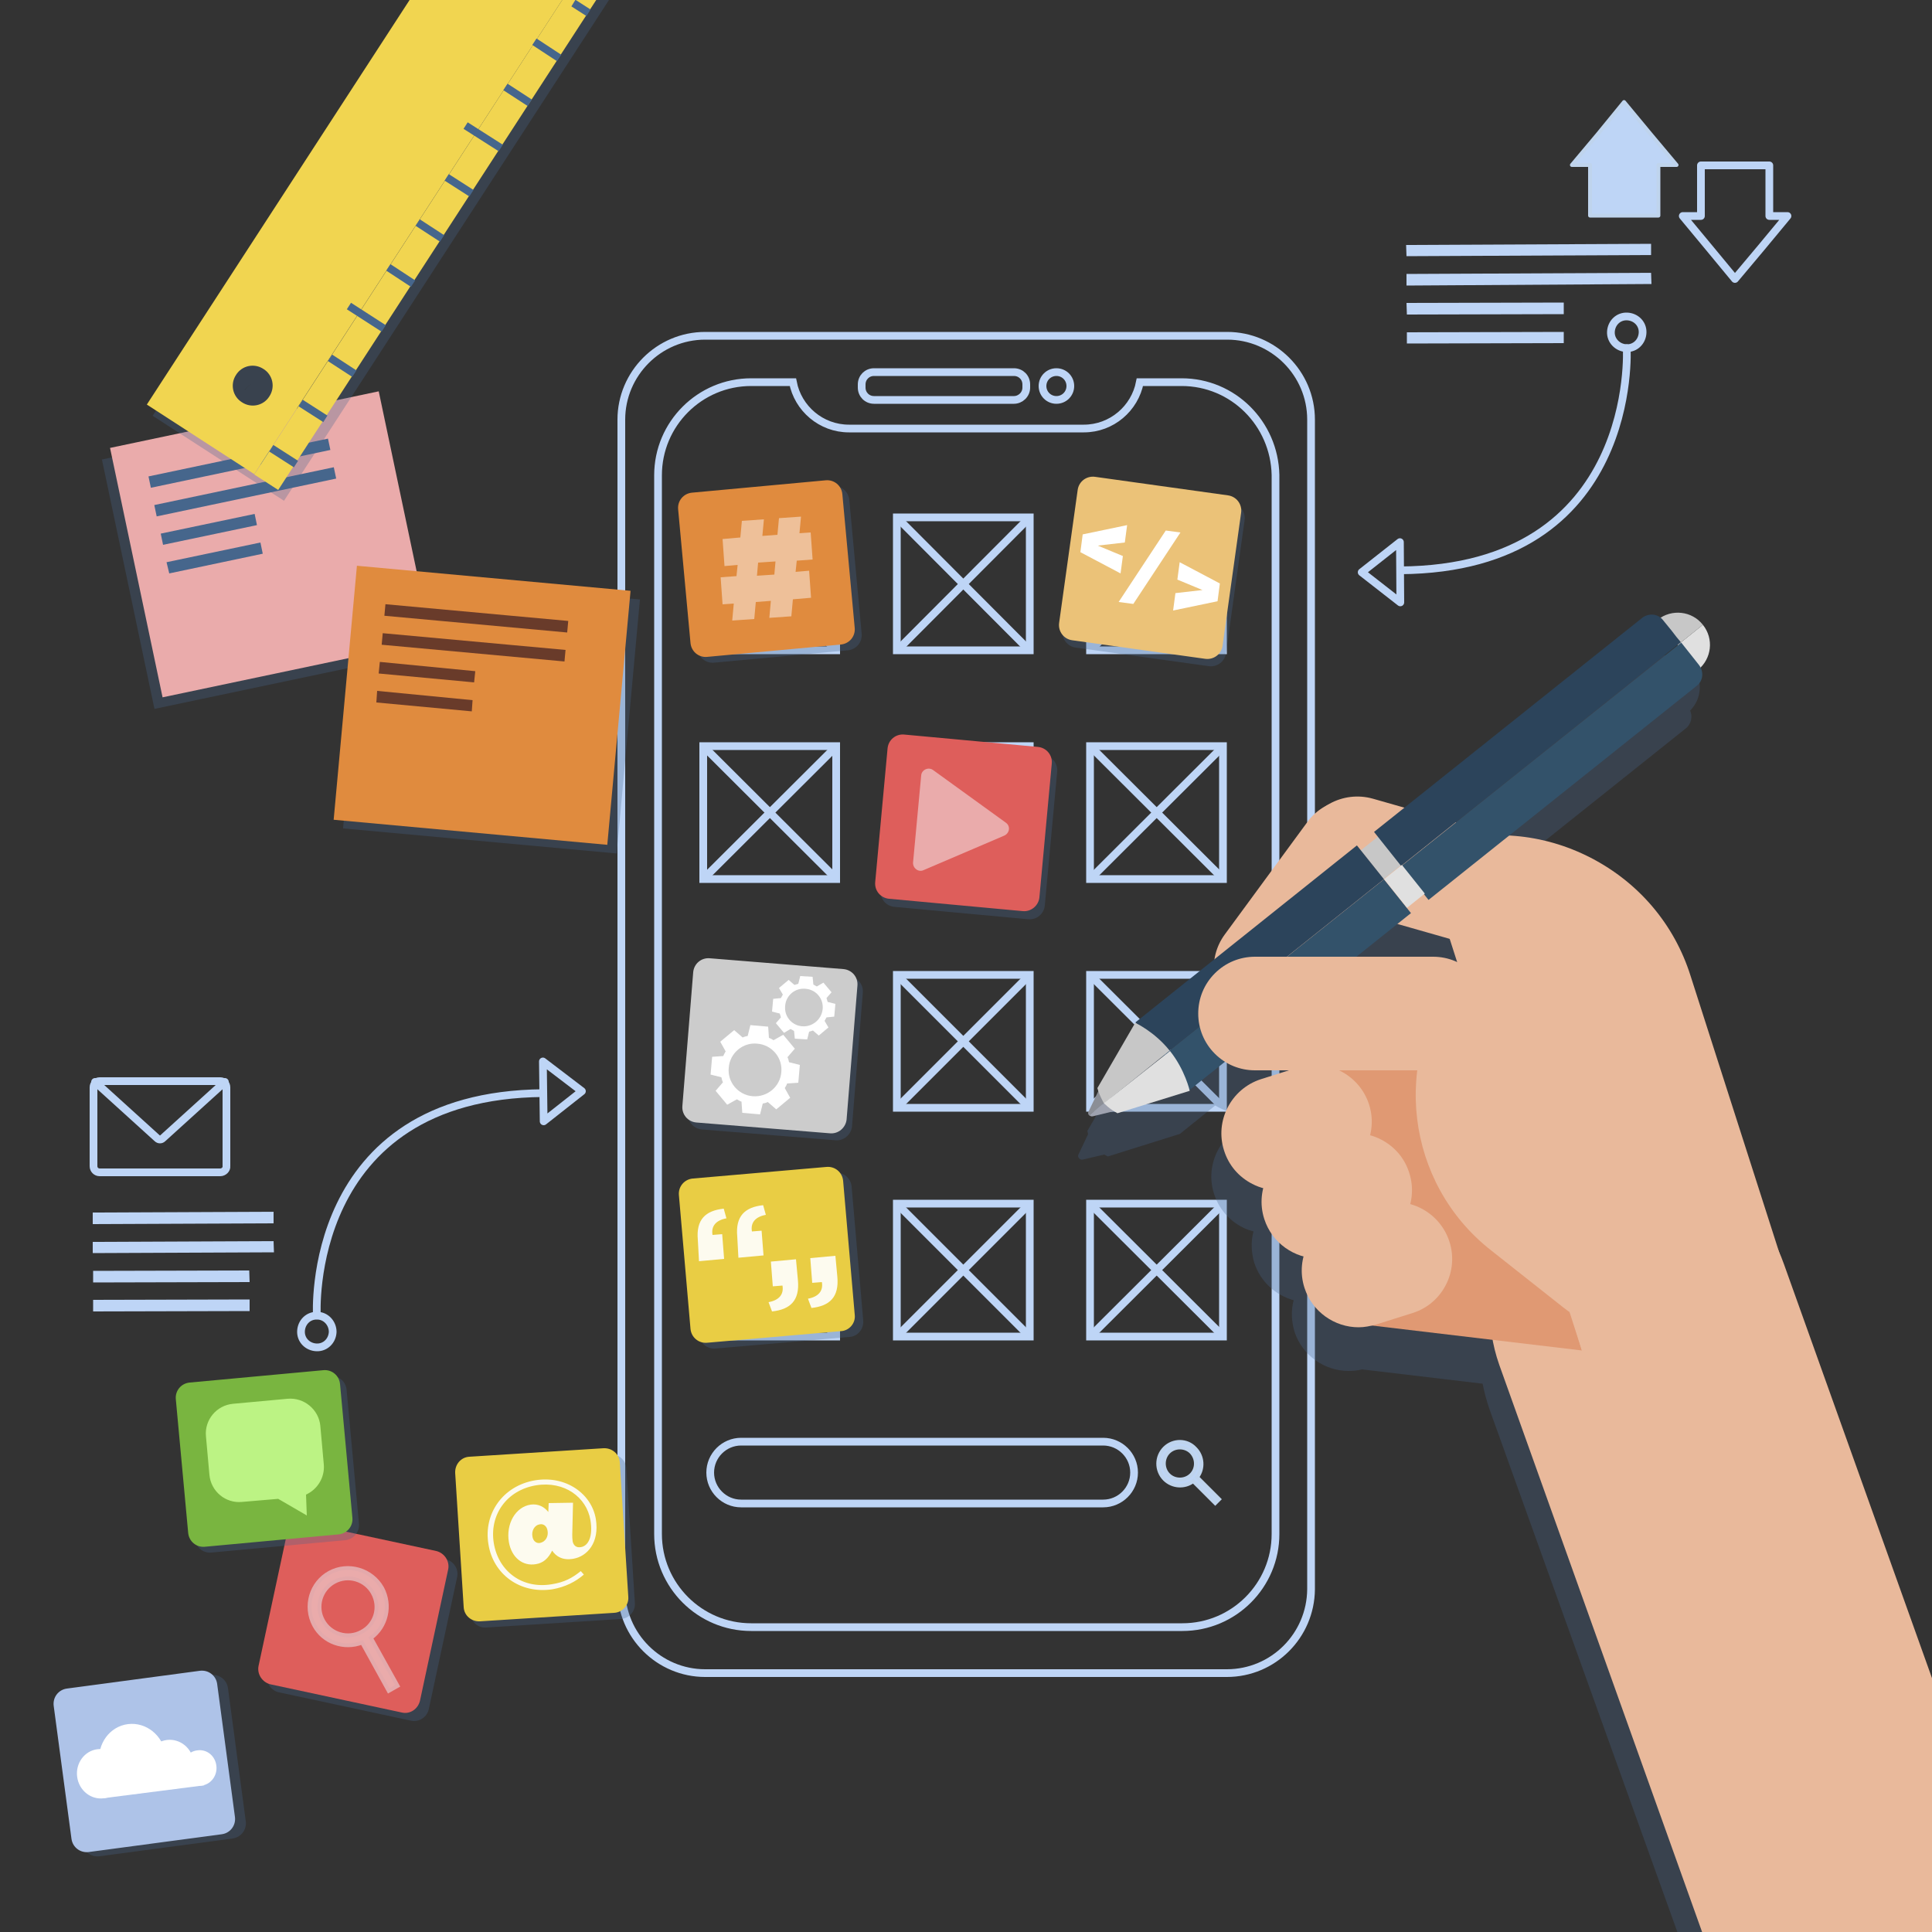 <?xml version="1.0" encoding="utf-8"?>
<!-- Generator: Adobe Illustrator 22.0.1, SVG Export Plug-In . SVG Version: 6.00 Build 0)  -->
<svg version="1.1" xmlns="http://www.w3.org/2000/svg" xmlns:xlink="http://www.w3.org/1999/xlink" x="0px" y="0px" width="500px"
	 height="500px" viewBox="0 0 500 500" style="enable-background:new 0 0 500 500;" xml:space="preserve">
<rect x="0" y="0" width="500" height="500" fill="#333333" stroke="none"/>
<style type="text/css">
	.st0{display:none;}
	.st1{display:inline;fill:#46668C;}
	.st2{fill:none;stroke:#BED5F6;stroke-width:2;stroke-miterlimit:10;}
	.st3{fill:#BED5F6;stroke:#BFD4ED;stroke-miterlimit:10;}
	.st4{opacity:0.3;fill:#46668C;}
	.st5{fill:#DE5E5B;}
	.st6{fill:#EAABAB;}
	.st7{opacity:0.3;}
	.st8{fill:#46668C;}
	.st9{fill:#E9CD44;}
	.st10{fill:#FDFBEF;}
	.st11{fill:#CCCCCC;}
	.st12{fill:#FFFFFF;}
	.st13{fill:#EBC278;}
	.st14{fill:#E08B3E;}
	.st15{fill:#EEC099;}
	.st16{fill:none;stroke:#BED5F6;stroke-width:2;stroke-linecap:round;stroke-miterlimit:10;}
	.st17{fill:none;stroke:#BED5F6;stroke-width:2;stroke-linecap:round;stroke-linejoin:round;stroke-miterlimit:10;}
	.st18{fill:#BED5F6;}
	.st19{fill:#BED5F6;stroke:#BFD4ED;stroke-linecap:round;stroke-linejoin:round;stroke-miterlimit:10;}
	.st20{fill:#EAABAB;stroke:#E4A9AB;stroke-miterlimit:10;}
	.st21{fill:#79B540;}
	.st22{fill:#BCF384;}
	.st23{fill:#AEC3E8;}
	.st24{fill:#E9B99B;}
	.st25{fill:#E09973;}
	.st26{fill:#9EA2AF;}
	.st27{fill:#8B8E96;}
	.st28{fill:#E0E0E0;}
	.st29{fill:#C7C7C7;}
	.st30{fill:#33526A;}
	.st31{fill:#2C445B;}
	.st32{fill:none;}
	.st33{fill:#F1D550;}
	.st34{fill:none;stroke:#46668C;stroke-width:2;stroke-miterlimit:10;}
	.st35{fill:#693B2A;}
</style>
<g id="BACKGROUND" class="st0">
	<rect class="st1" width="500" height="500"/>
</g>
<g id="OBJECTS">
	<g>
		<g>
			<g>
				<path class="st2" d="M317.5,433H182.5c-11.9,0-21.7-9.7-21.7-21.7V108.6c0-11.9,9.7-21.7,21.7-21.7h135.1
					c11.9,0,21.7,9.7,21.7,21.7v302.7C339.2,423.3,329.5,433,317.5,433z"/>
			</g>
			<g>
				<g>
					<path class="st2" d="M262.4,103.5h-36.2c-1.8,0-3.2-1.4-3.2-3.2v-0.8c0-1.8,1.4-3.2,3.2-3.2h36.2c1.8,0,3.2,1.4,3.2,3.2v0.8
						C265.6,102.1,264.1,103.5,262.4,103.5z"/>
				</g>
				<g>
					<path class="st2" d="M273.4,103.5c-2,0-3.6-1.6-3.6-3.6c0-2,1.6-3.6,3.6-3.6c2,0,3.6,1.6,3.6,3.6
						C277,101.9,275.4,103.5,273.4,103.5z"/>
				</g>
			</g>
			<path class="st2" d="M305.8,98.9h-10.8c-1.3,6.8-7.3,12-14.5,12h-60.8c-7.2,0-13.2-5.2-14.5-12h-10.8
				c-13.3,0-24.1,10.8-24.1,24.1V397c0,13.3,10.8,24.1,24.1,24.1h111.6c13.3,0,24.1-10.8,24.1-24.1V122.9
				C329.8,109.6,319.1,98.9,305.8,98.9z"/>
		</g>
		<g>
			<g>
				<rect x="182" y="133.9" class="st2" width="34.4" height="34.4"/>
				<line class="st2" x1="216.5" y1="133.9" x2="182" y2="168.4"/>
				<line class="st2" x1="182" y1="133.9" x2="216.5" y2="168.4"/>
			</g>
			<g>
				<rect x="232.1" y="133.9" class="st2" width="34.4" height="34.4"/>
				<line class="st2" x1="266.5" y1="133.9" x2="232.1" y2="168.4"/>
				<line class="st2" x1="232.1" y1="133.9" x2="266.5" y2="168.4"/>
			</g>
			<g>
				<rect x="282.1" y="133.9" class="st2" width="34.4" height="34.4"/>
				<line class="st2" x1="316.6" y1="133.9" x2="282.1" y2="168.4"/>
				<line class="st2" x1="282.1" y1="133.9" x2="316.6" y2="168.4"/>
			</g>
		</g>
		<g>
			<g>
				<rect x="182" y="193.1" class="st2" width="34.4" height="34.4"/>
				<line class="st2" x1="216.5" y1="193.1" x2="182" y2="227.5"/>
				<line class="st2" x1="182" y1="193.1" x2="216.5" y2="227.5"/>
			</g>
			<g>
				<rect x="232.1" y="193.1" class="st2" width="34.4" height="34.4"/>
				<line class="st2" x1="266.5" y1="193.1" x2="232.1" y2="227.5"/>
				<line class="st2" x1="232.1" y1="193.1" x2="266.5" y2="227.5"/>
			</g>
			<g>
				<rect x="282.1" y="193.1" class="st2" width="34.4" height="34.4"/>
				<line class="st2" x1="316.6" y1="193.1" x2="282.1" y2="227.5"/>
				<line class="st2" x1="282.1" y1="193.1" x2="316.6" y2="227.5"/>
			</g>
		</g>
		<g>
			<g>
				<rect x="182" y="252.3" class="st2" width="34.4" height="34.4"/>
				<line class="st2" x1="216.5" y1="252.3" x2="182" y2="286.7"/>
				<line class="st2" x1="182" y1="252.3" x2="216.5" y2="286.7"/>
			</g>
			<g>
				<rect x="232.1" y="252.3" class="st2" width="34.4" height="34.4"/>
				<line class="st2" x1="266.5" y1="252.3" x2="232.1" y2="286.7"/>
				<line class="st2" x1="232.1" y1="252.3" x2="266.5" y2="286.7"/>
			</g>
			<g>
				<rect x="282.1" y="252.3" class="st2" width="34.4" height="34.4"/>
				<line class="st2" x1="316.6" y1="252.3" x2="282.1" y2="286.7"/>
				<line class="st2" x1="282.1" y1="252.3" x2="316.6" y2="286.7"/>
			</g>
		</g>
		<g>
			<g>
				<rect x="182" y="311.5" class="st2" width="34.4" height="34.4"/>
				<line class="st2" x1="216.5" y1="311.5" x2="182" y2="345.9"/>
				<line class="st2" x1="182" y1="311.5" x2="216.5" y2="345.9"/>
			</g>
			<g>
				<rect x="232.1" y="311.5" class="st2" width="34.4" height="34.4"/>
				<line class="st2" x1="266.5" y1="311.5" x2="232.1" y2="345.9"/>
				<line class="st2" x1="232.1" y1="311.5" x2="266.5" y2="345.9"/>
			</g>
			<g>
				<rect x="282.1" y="311.5" class="st2" width="34.4" height="34.4"/>
				<line class="st2" x1="316.6" y1="311.5" x2="282.1" y2="345.9"/>
				<line class="st2" x1="282.1" y1="311.5" x2="316.6" y2="345.9"/>
			</g>
		</g>
		<g>
			<path class="st3" d="M301.4,374.8c-2.2,2.2-2.2,5.8,0,8c2,2,5.2,2.2,7.4,0.5l5.7,5.7l1-1l-5.7-5.7c1.7-2.2,1.5-5.4-0.5-7.4
				C307.2,372.6,303.6,372.6,301.4,374.8z M308.3,381.7c-1.6,1.6-4.3,1.6-5.9,0c-1.6-1.6-1.6-4.3,0-5.9c1.6-1.6,4.3-1.6,5.9,0
				C309.9,377.5,309.9,380.1,308.3,381.7z"/>
			<path class="st2" d="M285.5,389.1h-93.7c-4.4,0-8-3.6-8-8l0,0c0-4.4,3.6-8,8-8h93.7c4.4,0,8,3.6,8,8l0,0
				C293.5,385.5,289.9,389.1,285.5,389.1z"/>
		</g>
		<g>
			<path class="st4" d="M270,195.4l-34.6-3.2c-2.2-0.2-4.1,1.4-4.3,3.6l-3.2,34.6c-0.2,2.2,1.4,4.1,3.6,4.3l34.6,3.2
				c2.2,0.2,4.1-1.4,4.3-3.6l3.2-34.6C273.8,197.5,272.2,195.6,270,195.4z"/>
			<g>
				<path class="st5" d="M264.7,235.8l-34.6-3.2c-2.2-0.2-3.8-2.1-3.6-4.3l3.2-34.6c0.2-2.2,2.1-3.8,4.3-3.6l34.6,3.2
					c2.2,0.2,3.8,2.1,3.6,4.3l-3.2,34.6C268.8,234.4,266.8,236,264.7,235.8z"/>
				<path class="st6" d="M260.3,212.9l-18.8-13.6c-1.2-0.9-3-0.1-3.1,1.4l-2.1,22.5c-0.1,1.5,1.4,2.6,2.7,2l20.8-8.9
					C261.3,215.7,261.6,213.8,260.3,212.9z"/>
			</g>
		</g>
		<g>
			<g class="st7">
				<path class="st8" d="M219.8,346l-34.6,3c-2.2,0.2-4.1-1.4-4.3-3.6l-3-34.6c-0.2-2.2,1.4-4.1,3.6-4.3l34.6-3
					c2.2-0.2,4.1,1.4,4.3,3.6l3,34.6C223.6,343.9,222,345.9,219.8,346z"/>
				<g>
					<path class="st8" d="M182.8,322.4c-0.5-5.3,2-7.6,6.7-8.1l0.7,2.5c-2.7,0.5-4,2-3.6,4.3l2.5-0.2l0.5,6.4l-6.5,0.6L182.8,322.4z
						 M192.9,321.5c-0.5-5.3,2-7.6,6.7-8.1l0.7,2.5c-2.7,0.5-4,2-3.6,4.3l2.5-0.2l0.5,6.4l-6.5,0.6L192.9,321.5z"/>
					<path class="st8" d="M201.1,338.5c2.7-0.5,4-2,3.6-4.3l-2.5,0.2l-0.5-6.4l6.5-0.6l0.5,5.4c0.5,5.3-2,7.6-6.7,8.1L201.1,338.5z
						 M211.2,337.6c2.7-0.5,4-2,3.6-4.3l-2.5,0.2l-0.5-6.4l6.5-0.6l0.5,5.4c0.5,5.3-2,7.6-6.7,8.1L211.2,337.6z"/>
				</g>
			</g>
			<g>
				<path class="st9" d="M217.6,344.5l-34.6,3c-2.2,0.2-4.1-1.4-4.3-3.6l-3-34.6c-0.2-2.2,1.4-4.1,3.6-4.3l34.6-3
					c2.2-0.2,4.1,1.4,4.3,3.6l3,34.6C221.5,342.4,219.8,344.4,217.6,344.5z"/>
				<g>
					<path class="st10" d="M180.6,320.9c-0.5-5.3,2-7.6,6.7-8.1l0.7,2.5c-2.7,0.5-4,2-3.6,4.3l2.5-0.2l0.5,6.4l-6.5,0.6L180.6,320.9
						z M190.8,320c-0.5-5.3,2-7.6,6.7-8.1l0.7,2.5c-2.7,0.5-4,2-3.6,4.3l2.5-0.2l0.5,6.4l-6.5,0.6L190.8,320z"/>
					<path class="st10" d="M198.9,337c2.7-0.5,4-2,3.6-4.3l-2.5,0.2l-0.5-6.4l6.5-0.6l0.5,5.4c0.5,5.3-2,7.6-6.7,8.1L198.9,337z
						 M209.1,336.1c2.7-0.5,4-2,3.6-4.3l-2.5,0.2l-0.5-6.4l6.5-0.6l0.5,5.4c0.5,5.3-2,7.6-6.7,8.1L209.1,336.1z"/>
				</g>
			</g>
		</g>
		<g>
			<path class="st4" d="M219.7,252.6l-34.6-2.8c-2.2-0.2-4.1,1.5-4.3,3.6l-2.8,34.6c-0.2,2.2,1.5,4.1,3.6,4.3l34.6,2.8
				c2.2,0.2,4.1-1.5,4.3-3.6l2.8-34.6C223.5,254.7,221.8,252.8,219.7,252.6z"/>
			<g>
				<path class="st11" d="M214.8,293.3l-34.6-2.8c-2.2-0.2-3.8-2.1-3.6-4.3l2.8-34.6c0.2-2.2,2.1-3.8,4.3-3.6l34.6,2.8
					c2.2,0.2,3.8,2.1,3.6,4.3l-2.8,34.6C218.9,291.8,217,293.5,214.8,293.3z"/>
				<path class="st12" d="M206.6,280.2l0.4-4.6l-2.8-0.7c-0.1-0.5-0.2-0.9-0.4-1.3l1.9-2.2l-3-3.6l-2.5,1.4
					c-0.4-0.2-0.8-0.5-1.2-0.6l-0.2-2.9l-2.3-0.2l-2.3-0.2l-0.7,2.8c-0.5,0.1-0.9,0.2-1.3,0.4l-2.2-1.9l-3.6,3l1.4,2.5
					c-0.2,0.4-0.5,0.8-0.6,1.2l-2.9,0.2l-0.4,4.6l2.8,0.7c0.1,0.5,0.2,0.9,0.4,1.3l-1.9,2.2l3,3.6l2.5-1.4c0.4,0.2,0.8,0.5,1.2,0.6
					l0.2,2.9l2.3,0.2l2.3,0.2l0.7-2.8c0.5-0.1,0.9-0.2,1.3-0.4l2.2,1.9l3.6-3l-1.4-2.5c0.2-0.4,0.5-0.8,0.6-1.2L206.6,280.2z
					 M194.8,283.7c-3.8-0.3-6.6-3.7-6.2-7.4c0.3-3.8,3.7-6.6,7.4-6.2c3.8,0.3,6.6,3.7,6.2,7.4C201.9,281.2,198.6,284,194.8,283.7z"
					/>
				<path class="st12" d="M215.9,263.1l0.3-3.3l-2-0.5c-0.1-0.3-0.2-0.6-0.3-1l1.3-1.5l-2.1-2.5l-1.7,1c-0.3-0.2-0.6-0.3-0.9-0.5
					l-0.2-2l-1.6-0.1l-1.6-0.1l-0.5,2c-0.3,0.1-0.6,0.2-1,0.3l-1.5-1.3l-2.5,2.1l1,1.7c-0.2,0.3-0.3,0.6-0.5,0.9l-2,0.2l-0.3,3.3
					l2,0.5c0.1,0.3,0.2,0.6,0.3,1l-1.3,1.5l2.1,2.5l1.7-1c0.3,0.2,0.6,0.3,0.9,0.5l0.2,2l1.6,0.1l1.6,0.1l0.5-2
					c0.3-0.1,0.6-0.2,1-0.3l1.5,1.3l2.5-2.1l-1-1.7c0.2-0.3,0.3-0.6,0.5-0.9L215.9,263.1z M207.6,265.6c-2.7-0.2-4.7-2.6-4.4-5.3
					c0.2-2.7,2.6-4.7,5.3-4.4c2.7,0.2,4.7,2.6,4.4,5.3C212.6,263.9,210.2,265.8,207.6,265.6z"/>
			</g>
		</g>
		<g>
			<path class="st4" d="M318.7,130.1l-34.4-4.8c-2.2-0.3-4.2,1.2-4.5,3.4l-4.8,34.4c-0.3,2.2,1.2,4.2,3.4,4.5l34.4,4.8
				c2.2,0.3,4.2-1.2,4.5-3.4l4.8-34.4C322.4,132.5,320.9,130.5,318.7,130.1z"/>
			<g>
				<g>
					<path class="st13" d="M311.9,170.5l-34.4-4.8c-2.2-0.3-3.7-2.3-3.4-4.5l4.8-34.4c0.3-2.2,2.3-3.7,4.5-3.4l34.4,4.8
						c2.2,0.3,3.7,2.3,3.4,4.5l-4.8,34.4C316.1,169.3,314.1,170.8,311.9,170.5z"/>
				</g>
				<g>
					<path class="st12" d="M279.6,142.9l0.6-4.6l11.5-2.4l-0.6,4.5l-7,0.8l6.5,2.7l-0.6,4.5L279.6,142.9z"/>
					<path class="st12" d="M301.7,137.3l3.8,0.5l-12.2,18.5l-3.8-0.5L301.7,137.3z"/>
					<path class="st12" d="M304.2,153.5l7-0.8l-6.5-2.7l0.6-4.5l10.4,5.5l-0.6,4.6l-11.5,2.4L304.2,153.5z"/>
				</g>
			</g>
		</g>
		<g>
			<path class="st4" d="M219.8,129.4c-0.2-2.2-2.1-3.8-4.3-3.6l-34.6,3.2c-2.2,0.2-3.8,2.1-3.6,4.3l3.2,34.6
				c0.2,2.2,2.1,3.8,4.3,3.6l34.6-3.2c2.2-0.2,3.8-2.1,3.6-4.3L219.8,129.4z"/>
			<g>
				<g>
					<path class="st14" d="M217.6,166.8l-34.6,3.2c-2.2,0.2-4.1-1.4-4.3-3.6l-3.2-34.6c-0.2-2.2,1.4-4.1,3.6-4.3l34.6-3.2
						c2.2-0.2,4.1,1.4,4.3,3.6l3.2,34.6C221.4,164.7,219.8,166.6,217.6,166.8z"/>
				</g>
				<g>
					<path class="st15" d="M209.9,154.7l-4.7,0.4l-0.4,4.4l-5.7,0.4l0.4-4.4l-3.9,0.3l-0.4,4.4l-5.7,0.4l0.4-4.4l-2.9,0.2l-0.5-7
						l4.1-0.3l0.3-2.9l-3.4,0.3l-0.5-7l4.6-0.4l0.4-4.3l5.7-0.4l-0.4,4.3l3.9-0.3l0.4-4.3l5.7-0.4l-0.4,4.3l2.9-0.2l0.5,7l-4.1,0.3
						l-0.3,2.9l3.5-0.3L209.9,154.7z M195.9,149l4.5-0.3l0.3-3.4l-4.5,0.3L195.9,149z"/>
				</g>
			</g>
		</g>
	</g>
	<g>
		<g>
			<path class="st16" d="M362.4,147.6c61.9-0.4,58.6-57.5,58.6-57.5"/>
			<polygon class="st17" points="362.4,155.9 352.4,148.1 362.3,140.3 			"/>
			<path class="st16" d="M416.9,85.9c0.1-2.3,1.9-4.1,4.2-4c2.3,0.1,4.1,1.9,4,4.2c-0.1,2.3-1.9,4.1-4.2,4
				C418.6,90,416.8,88.1,416.9,85.9z"/>
		</g>
		<g>
			<polygon class="st18" points="427.3,66 364,66.3 363.9,63.4 427.3,63.1 			"/>
			<polygon class="st18" points="427.4,73.5 364,73.9 364,70.9 427.3,70.6 			"/>
			<polygon class="st18" points="404.7,81.3 364.1,81.4 364,78.4 404.7,78.3 			"/>
			<polygon class="st18" points="404.7,88.8 364.1,88.9 364.1,86 404.7,85.9 			"/>
		</g>
		<g>
			<polygon class="st17" points="457.9,55.9 457.9,42.8 440.2,42.8 440.2,55.9 435.5,55.9 442.3,64.1 449,72.2 455.8,64.1 
				462.6,55.9 			"/>
			<polygon class="st19" points="411.5,42.7 411.5,55.8 429.2,55.8 429.2,42.7 433.9,42.7 427.1,34.6 420.3,26.4 413.6,34.6 
				406.8,42.7 			"/>
		</g>
	</g>
	<g>
		<g>
			<path class="st4" d="M118.3,408.2c0.5-2.1-0.9-4.3-3.1-4.7l-34-7.3c-2.1-0.5-4.3,0.9-4.7,3.1l-7.3,34c-0.5,2.1,0.9,4.3,3.1,4.7
				l34,7.3c2.1,0.5,4.3-0.9,4.7-3.1L118.3,408.2z"/>
			<g>
				<g>
					<path class="st5" d="M104,443.2l-34-7.3c-2.1-0.5-3.5-2.6-3.1-4.7l7.3-34c0.5-2.1,2.6-3.5,4.7-3.1l34,7.3
						c2.1,0.5,3.5,2.6,3.1,4.7l-7.3,34C108.2,442.3,106.1,443.7,104,443.2z"/>
				</g>
			</g>
			<path class="st20" d="M85.3,407c-4.8,2.6-6.6,8.7-4,13.6c2.4,4.5,7.8,6.3,12.4,4.5l6.9,12.5l2.3-1.3L96,423.9
				c4-2.9,5.3-8.4,2.9-12.9C96.2,406.2,90.1,404.4,85.3,407z M93.6,422.3c-3.6,2-8.1,0.6-10-2.9c-2-3.6-0.6-8.1,2.9-10
				c3.6-2,8.1-0.6,10,2.9C98.5,415.9,97.2,420.4,93.6,422.3z"/>
		</g>
		<g>
			<path class="st4" d="M89.7,359.7c-0.2-2.2-2.1-3.8-4.3-3.6l-34.6,3.2c-2.2,0.2-3.8,2.1-3.6,4.3l3.2,34.6c0.2,2.2,2.1,3.8,4.3,3.6
				l34.6-3.2c2.2-0.2,3.8-2.1,3.6-4.3L89.7,359.7z"/>
			<g>
				<g>
					<path class="st21" d="M87.6,397.1L53,400.3c-2.2,0.2-4.1-1.4-4.3-3.6l-3.2-34.6c-0.2-2.2,1.4-4.1,3.6-4.3l34.6-3.2
						c2.2-0.2,4.1,1.4,4.3,3.6l3.2,34.6C91.4,395,89.8,396.9,87.6,397.1z"/>
				</g>
				<path class="st22" d="M74.4,362l-14.1,1.3c-4.3,0.4-7.4,4.2-7,8.4l0.9,10c0.4,4.3,4.2,7.4,8.4,7l9.4-0.8l7.4,4.3l-0.2-5.4
					c2.9-1.3,4.9-4.4,4.6-7.8l-0.9-10C82.5,364.8,78.7,361.6,74.4,362z"/>
			</g>
		</g>
		<g>
			<path class="st4" d="M162.1,380.1c-0.1-2.2-2-3.9-4.2-3.7l-34.7,2.2c-2.2,0.1-3.9,2-3.7,4.2l2.2,34.7c0.1,2.2,2,3.9,4.2,3.7
				l34.7-2.2c2.2-0.1,3.9-2,3.7-4.2L162.1,380.1z"/>
			<g>
				<g>
					<path class="st9" d="M158.9,417.4l-34.7,2.2c-2.2,0.1-4.1-1.5-4.2-3.7l-2.2-34.7c-0.1-2.2,1.5-4.1,3.7-4.2l34.7-2.2
						c2.2-0.1,4.1,1.5,4.2,3.7l2.2,34.7C162.8,415.4,161.1,417.3,158.9,417.4z"/>
				</g>
				<g>
					<path class="st10" d="M126.4,399.6c-1.3-7.8,3.7-15.1,12.1-16.5c8-1.3,14.6,3.5,15.7,10c1,6.2-2.3,9.7-5.8,10.3
						c-2.8,0.5-4.5-0.6-5.5-2.1c-1,2-2.3,3.2-4.2,3.5c-3.4,0.6-6.3-1.7-7-5.7c-0.8-4.7,1.7-9.1,5.6-9.7c2-0.3,3.6,0.6,4.6,1.9
						l0.1-2.3l6.3-0.1l-0.2,8.2c0,0.6,0,1.1,0.1,1.8c0.2,1,0.9,1.7,2.1,1.5c2-0.3,3.2-2.8,2.5-7c-1-5.9-6.7-10.2-14.1-9
						c-7.7,1.3-12.1,7.8-10.9,15c1.2,7.2,7.3,11.9,15,10.6c3.2-0.5,5.3-1.6,7.5-3.4l0.8,0.9c-2.2,1.9-4.8,3.2-8.1,3.8
						C134.6,412.6,127.6,407.4,126.4,399.6z M141.7,396.1c-0.2-1.2-1.1-1.8-2-1.6c-1.4,0.2-2.2,1.7-1.9,3.2c0.2,1.2,1.1,1.8,2,1.6
						C141.2,399,142,397.6,141.7,396.1z"/>
				</g>
			</g>
		</g>
		<g>
			<g>
				<path class="st4" d="M59,436.9c-0.3-2.2-2.3-3.7-4.5-3.4l-34.4,4.6c-2.2,0.3-3.7,2.3-3.4,4.5l4.6,34.4c0.3,2.2,2.3,3.7,4.5,3.4
					l34.4-4.6c2.2-0.3,3.7-2.3,3.4-4.5L59,436.9z"/>
				<g>
					<g>
						<path class="st23" d="M57.4,474.7L23,479.3c-2.2,0.3-4.2-1.2-4.5-3.4l-4.6-34.4c-0.3-2.2,1.2-4.2,3.4-4.5l34.4-4.6
							c2.2-0.3,4.2,1.2,4.5,3.4l4.6,34.4C61.1,472.4,59.6,474.4,57.4,474.7z"/>
					</g>
				</g>
			</g>
			<g>
				<ellipse transform="matrix(0.992 -0.127 0.127 0.992 -58.069 7.019)" class="st12" cx="26" cy="459" rx="6.1" ry="6.4"/>
				<path class="st12" d="M50.1,455.9c0.5,3.5-1.9,6.7-5.2,7.1c-3.3,0.4-6.4-2.1-6.9-5.6c-0.5-3.5,1.9-6.7,5.2-7.1
					C46.6,449.9,49.7,452.4,50.1,455.9z"/>
				<path class="st12" d="M56,457c0.3,2.5-1.4,4.8-3.8,5.1c-2.4,0.3-4.6-1.5-5-4c-0.3-2.5,1.4-4.8,3.8-5.1
					C53.5,452.6,55.7,454.4,56,457z"/>
				<path class="st12" d="M42.9,454.1c0.6,5-2.7,9.5-7.4,10.1c-4.7,0.6-9.1-2.9-9.8-7.9c-0.6-5,2.7-9.5,7.4-10.1
					C37.9,445.6,42.2,449.2,42.9,454.1z"/>
				<rect x="26" y="458" transform="matrix(0.992 -0.127 0.127 0.992 -58.23 8.726)" class="st12" width="26.6" height="5.7"/>
			</g>
		</g>
		<g>
			<path class="st16" d="M140.6,282.9C78.7,283.4,82,340.4,82,340.4"/>
			<polygon class="st17" points="140.5,274.7 150.6,282.4 140.7,290.2 			"/>
			<path class="st16" d="M86.1,344.7c-0.1,2.3-1.9,4.1-4.2,4c-2.3-0.1-4.1-1.9-4-4.2c0.1-2.3,1.9-4.1,4.2-4
				C84.3,340.5,86.1,342.4,86.1,344.7z"/>
		</g>
		<g>
			<polygon class="st18" points="70.8,316.6 24,316.8 24,313.8 70.8,313.6 			"/>
			<polygon class="st18" points="70.9,324.1 24,324.3 24,321.4 70.8,321.2 			"/>
			<polygon class="st18" points="64.6,331.8 24.1,331.9 24.1,328.9 64.5,328.8 			"/>
			<polygon class="st18" points="64.6,339.3 24.1,339.4 24.1,336.4 64.6,336.3 			"/>
		</g>
		<g>
			<path class="st16" d="M57,303.4H25.8c-0.9,0-1.6-0.7-1.6-1.6v-20.4c0-0.9,0.7-1.6,1.6-1.6H57c0.9,0,1.6,0.7,1.6,1.6v20.4
				C58.7,302.6,57.9,303.4,57,303.4z"/>
			<path class="st16" d="M58.2,280l-16.1,14.6c-0.4,0.4-1,0.4-1.4,0L24.6,280"/>
		</g>
	</g>
	<g>
		<path class="st4" d="M500,500v-47.5l-41.2-114.3c-0.1-0.4-0.3-0.7-0.4-1.1l-23.6-73.7c-4.3-13.3-13.4-24.1-25.8-30.5
			c-6.7-3.5-13.9-5.4-21.2-5.7l48.5-38.7c1.4-1.1,1.8-3.1,1.1-4.6c3-3,3.4-7.8,0.7-11.2c-2.7-3.4-7.5-4.1-11-1.8
			c-1.4-1.1-3.3-1.1-4.8,0l-61.7,49.2l-8.1-2.3c-3.9-1.1-7.9-0.5-11.2,1.4c-2.2,1-4.2,2.6-5.7,4.7l-21.3,29
			c-1.4,1.9-2.3,4.2-2.7,6.5l-20.6,16.4l0.1,0.1l-9.7,16.8c0.1,0.3,0.1,0.5,0.2,0.8l-2.5,5.3c-0.2,0.3-0.1,0.7,0.2,1
			c0.2,0.2,0.5,0.4,0.9,0.3l5.6-1.3c0.3,0.2,0.6,0.3,0.9,0.5l18.5-5.8l0,0l0,0l0.1,0c0,0,0,0,0,0l9.2-7.4c2.3,1.4,4.9,2.2,7.7,2.2
			h8.5l-7,2.2c-7.7,2.5-12,10.8-9.5,18.5c1.2,3.7,3.8,6.8,7.3,8.6c0.9,0.5,1.9,0.8,2.9,1.1c-0.7,2.6-0.6,5.4,0.2,8.1
			c1.6,4.9,5.5,8.4,10.2,9.7c-0.7,2.6-0.6,5.4,0.2,8.1c2,6.2,7.8,10.2,14,10.2c1.2,0,2.3-0.1,3.5-0.4l31.2,3.7
			c0.4,2.1,1,4.3,1.7,6.4L434.1,500H500z M294.7,287.2l3.2-2.6l0,0L294.7,287.2z M368.1,258.7L368.1,258.7l-19.8,0l10.5-8.4
			l13.6,3.9l1.9,5.9C372.4,259.2,370.3,258.7,368.1,258.7z"/>
		<g>
			<g>
				<path class="st24" d="M500,500v-65.7l-38.3-107.1c-7.3-20.8-29-32.2-48.3-25.4l-3.7,1.3c-19.3,6.8-29,29.3-21.7,50.1L440.5,500
					H500z"/>
			</g>
			<g>
				<path class="st25" d="M409.4,349.5l-58.1-6.9l-20.5-64l52.5-16.9L409.4,349.5z"/>
			</g>
			<g>
				<path class="st24" d="M328.8,265.2c-3.1,0-6.1-1-8.7-2.9c-3.2-2.3-5.2-5.7-5.8-9.6c-0.6-3.9,0.4-7.8,2.7-10.9l21.3-29
					c2.3-3.2,5.7-5.2,9.6-5.8c3.9-0.6,7.8,0.4,10.9,2.7c3.2,2.3,5.2,5.7,5.8,9.6c0.6,3.9-0.4,7.8-2.7,10.9l-21.3,29
					c-2.3,3.2-5.7,5.2-9.6,5.8C330.3,265.2,329.6,265.2,328.8,265.2z"/>
			</g>
			<g>
				<path class="st24" d="M394.7,248c-1.3,0-2.7-0.2-4-0.6l-43.5-12.4c-7.8-2.2-12.3-10.4-10.1-18.2c2.2-7.8,10.4-12.3,18.2-10.1
					l43.5,12.4c3.8,1.1,6.9,3.6,8.8,7c1.9,3.4,2.4,7.4,1.3,11.2l0,0c-1.1,3.8-3.6,6.9-7,8.8C399.7,247.4,397.2,248,394.7,248z"/>
			</g>
			<g>
				<path class="st24" d="M330.8,308c-2.3,0-4.6-0.5-6.7-1.6c-3.5-1.8-6.1-4.8-7.3-8.6c-2.5-7.7,1.8-16,9.5-18.5l9.5-3
					c7.7-2.5,16,1.8,18.5,9.5c2.5,7.7-1.8,16-9.5,18.5l-9.5,3C333.8,307.7,332.3,308,330.8,308z"/>
			</g>
			<g>
				<path class="st24" d="M341.2,325.7c-6.2,0-12-4-14-10.2c-2.5-7.7,1.8-16,9.5-18.5l9.5-3c3.7-1.2,7.7-0.9,11.2,0.9
					c3.5,1.8,6.1,4.8,7.3,8.6c1.2,3.7,0.9,7.7-0.9,11.2c-1.8,3.5-4.8,6.1-8.6,7.3l-9.5,3C344.2,325.5,342.7,325.7,341.2,325.7z"/>
			</g>
			<g>
				<path class="st24" d="M351.6,343.5c-6.2,0-12-4-14-10.2c-2.5-7.7,1.8-16,9.5-18.5l9.5-3c7.7-2.5,16,1.8,18.5,9.5
					c1.2,3.7,0.9,7.7-0.9,11.2c-1.8,3.5-4.8,6.1-8.6,7.3l-9.5,3C354.6,343.2,353.1,343.5,351.6,343.5z"/>
			</g>
			<g>
				<path class="st24" d="M410.9,354.2l-43.1-134.2l4.1-1.3c13.3-4.3,27.4-3.1,39.8,3.3c12.4,6.4,21.6,17.2,25.8,30.5l25.1,78.3
					c1.1,3.5-0.8,7.2-4.3,8.3L410.9,354.2z"/>
			</g>
			<g>
				<path class="st24" d="M426,345.8c-7.8,0-15.3-2.6-21.5-7.5l-18.6-14.7c-22.2-17.4-26-49.6-8.6-71.8l1.9-2.4l71.1,55.9
					c4,3.2,6.6,7.7,7.2,12.8c0.6,5.1-0.8,10.1-4,14.2l0,0c-5.8,7.3-14,12-23.3,13.1C428.8,345.7,427.4,345.8,426,345.8z"/>
			</g>
			<g>
				<path class="st26" d="M290.6,286.1c-0.4-1-2.4-1.1-3.2-2l-5.5,4.5c0.2,0.2,0.5,0.4,0.9,0.3l7.8-1.9
					C290.7,286.7,290.7,286.4,290.6,286.1z"/>
				<path class="st27" d="M287.4,284.1c-0.7-0.9-0.4-2.9-1.3-3.5c-0.3-0.2-0.6-0.2-0.9-0.2l-3.5,7.3c-0.2,0.3-0.1,0.7,0.2,1
					L287.4,284.1C287.4,284.1,287.4,284.1,287.4,284.1z"/>
				<path class="st28" d="M434.2,166.9l5.2,6.5v0c3.6-2.9,4.2-8.1,1.3-11.7l0,0C437.5,164.3,434.2,166.9,434.2,166.9z"/>
				<path class="st29" d="M434.2,166.9l-5.2-6.5l0,0c3.6-2.9,8.9-2.3,11.7,1.3l0,0C437.5,164.3,434.2,166.9,434.2,166.9z"/>
				
					<rect x="352.6" y="219.2" transform="matrix(0.624 0.781 -0.781 0.624 307.947 -195.775)" class="st29" width="9.5" height="5.9"/>
				<path class="st30" d="M369.7,232.9l-7-8.8l72.4-57.8c1.1,1.4,4.6,5.8,4.6,5.8c1.3,1.7,1.1,4.1-0.6,5.4L369.7,232.9z"/>
				<path class="st31" d="M362.6,224.1l-7-8.8l69.4-55.4c1.7-1.3,4.1-1.1,5.4,0.6l2.2,2.7c1.3,1.7,1.3,1.7,2.4,3L362.6,224.1z"/>
				
					<rect x="327.3" y="218.3" transform="matrix(0.624 0.781 -0.781 0.624 324.424 -164.272)" class="st30" width="11.2" height="73.4"/>
				
					<rect x="320.3" y="209.5" transform="matrix(0.624 0.781 -0.781 0.624 314.92 -162.092)" class="st31" width="11.2" height="73.4"/>
				
					<rect x="358.6" y="226.6" transform="matrix(0.624 0.781 -0.781 0.624 316.019 -197.626)" class="st28" width="9.5" height="5.9"/>
				<path class="st29" d="M284,281.6l9.8-16.9c0,0,5,2.3,8.9,7.2l-17,13.7C285.8,285.6,284.6,283.8,284,281.6z"/>
				<path class="st28" d="M289.2,288.1l18.7-5.8c0,0-1.2-5.4-5.1-10.3l-17.1,13.5C285.7,285.5,287.2,287.1,289.2,288.1z"/>
			</g>
			<g>
				<path class="st24" d="M324.8,277c-3.9,0-7.6-1.5-10.4-4.3c-2.8-2.8-4.3-6.5-4.3-10.4c0-3.9,1.5-7.6,4.3-10.4
					c2.8-2.8,6.5-4.3,10.4-4.3l46.1,0c0,0,0,0,0,0c8.1,0,14.7,6.6,14.7,14.7l0,0c0,8.1-6.6,14.7-14.7,14.7l-23.7,0
					C347.3,277,324.8,277,324.8,277z"/>
			</g>
		</g>
	</g>
	<g>
		<g>
			
				<rect x="32.5" y="110.9" transform="matrix(0.978 -0.206 0.206 0.978 -28.252 17.151)" class="st4" width="71.1" height="66"/>
			<g>
				
					<rect x="34.6" y="107.9" transform="matrix(0.978 -0.206 0.206 0.978 -27.588 17.522)" class="st6" width="71.1" height="66"/>
				
					<rect x="38.3" y="118.4" transform="matrix(0.978 -0.206 0.206 0.978 -23.421 15.393)" class="st8" width="47.5" height="3"/>
				
					<rect x="39.8" y="125.8" transform="matrix(0.978 -0.206 0.206 0.978 -24.908 15.873)" class="st8" width="47.5" height="3"/>
				<polygon class="st8" points="66.5,135.9 42.2,141 41.6,138.1 65.9,133 				"/>
				<polygon class="st8" points="68,143.3 43.8,148.4 43.1,145.5 67.4,140.4 				"/>
			</g>
		</g>
		<g>
			<path class="st4" d="M109.4,0L39.5,107.6l27.8,18l6.2,4L157.6,0H109.4z M63.3,101c-0.2,0.3-0.4,0.6-0.5,0.9
				C63,101.6,63.1,101.3,63.3,101c0.5-0.8,1.3-1.4,2.1-1.8C64.6,99.6,63.9,100.2,63.3,101z M70.4,99.5c-0.9-0.6-1.9-0.8-2.9-0.8
				C68.5,98.7,69.5,98.9,70.4,99.5c0.4,0.3,0.7,0.6,1,0.9C71.1,100.1,70.8,99.8,70.4,99.5z"/>
			<g>
				<g>
					<g>
						<path class="st32" d="M69.7,102.6c-1.5,2.4-4.7,3.1-7.1,1.5c-2.4-1.5-3.1-4.7-1.5-7.1c1.5-2.4,4.7-3.1,7.1-1.5
							C70.6,97.1,71.2,100.2,69.7,102.6z"/>
						<path class="st33" d="M106,0l-68,104.7l27.8,18L145.5,0H106z M62.6,104.1c-2.4-1.5-3.1-4.7-1.5-7.1c1.5-2.4,4.7-3.1,7.1-1.5
							c2.4,1.5,3.1,4.7,1.5,7.1C68.2,105,65,105.7,62.6,104.1z"/>
						<polygon class="st33" points="145.5,0 65.8,122.8 72,126.8 154.3,0 						"/>
					</g>
				</g>
				<g>
					<path class="st34" d="M152.3,3.3c-1.3-0.8-2.6-1.7-3.9-2.5"/>
					<line class="st34" x1="144.7" y1="15" x2="138.3" y2="10.8"/>
					<line class="st34" x1="137.1" y1="26.6" x2="130.8" y2="22.5"/>
					<line class="st34" x1="129.6" y1="38.3" x2="120.5" y2="32.5"/>
					<line class="st34" x1="122" y1="50" x2="115.6" y2="45.9"/>
					<line class="st34" x1="114.4" y1="61.7" x2="108.1" y2="57.6"/>
					<line class="st34" x1="106.9" y1="73.4" x2="100.5" y2="69.2"/>
					<line class="st34" x1="99.3" y1="85" x2="90.3" y2="79.2"/>
					<line class="st34" x1="91.7" y1="96.7" x2="85.4" y2="92.6"/>
					<line class="st34" x1="84.2" y1="108.4" x2="77.8" y2="104.3"/>
					<line class="st34" x1="76.6" y1="120.1" x2="70.2" y2="116"/>
				</g>
			</g>
		</g>
		<g>
			
				<rect x="94.1" y="149.2" transform="matrix(9.121498e-02 -0.996 0.996 9.121498e-02 -68.405 294.507)" class="st4" width="66" height="71.1"/>
			<g>
				
					<rect x="89.2" y="149.5" transform="matrix(0.996 9.121612e-02 -9.121612e-02 0.996 17.165 -10.621)" class="st14" width="71.1" height="66"/>
				
					<rect x="99.5" y="158.5" transform="matrix(0.996 9.121514e-02 -9.121514e-02 0.996 15.107 -10.573)" class="st35" width="47.5" height="3"/>
				
					<rect x="98.8" y="166" transform="matrix(0.996 9.121704e-02 -9.121704e-02 0.996 15.788 -10.479)" class="st35" width="47.5" height="3"/>
				<polygon class="st35" points="122.7,176.6 98,174.3 98.3,171.3 123,173.7 				"/>
				<polygon class="st35" points="122.1,184.1 97.4,181.8 97.6,178.8 122.3,181.2 				"/>
			</g>
		</g>
	</g>
</g>
<g id="DESIGNED_BY_FREEPIK" class="st0">
</g>
</svg>
